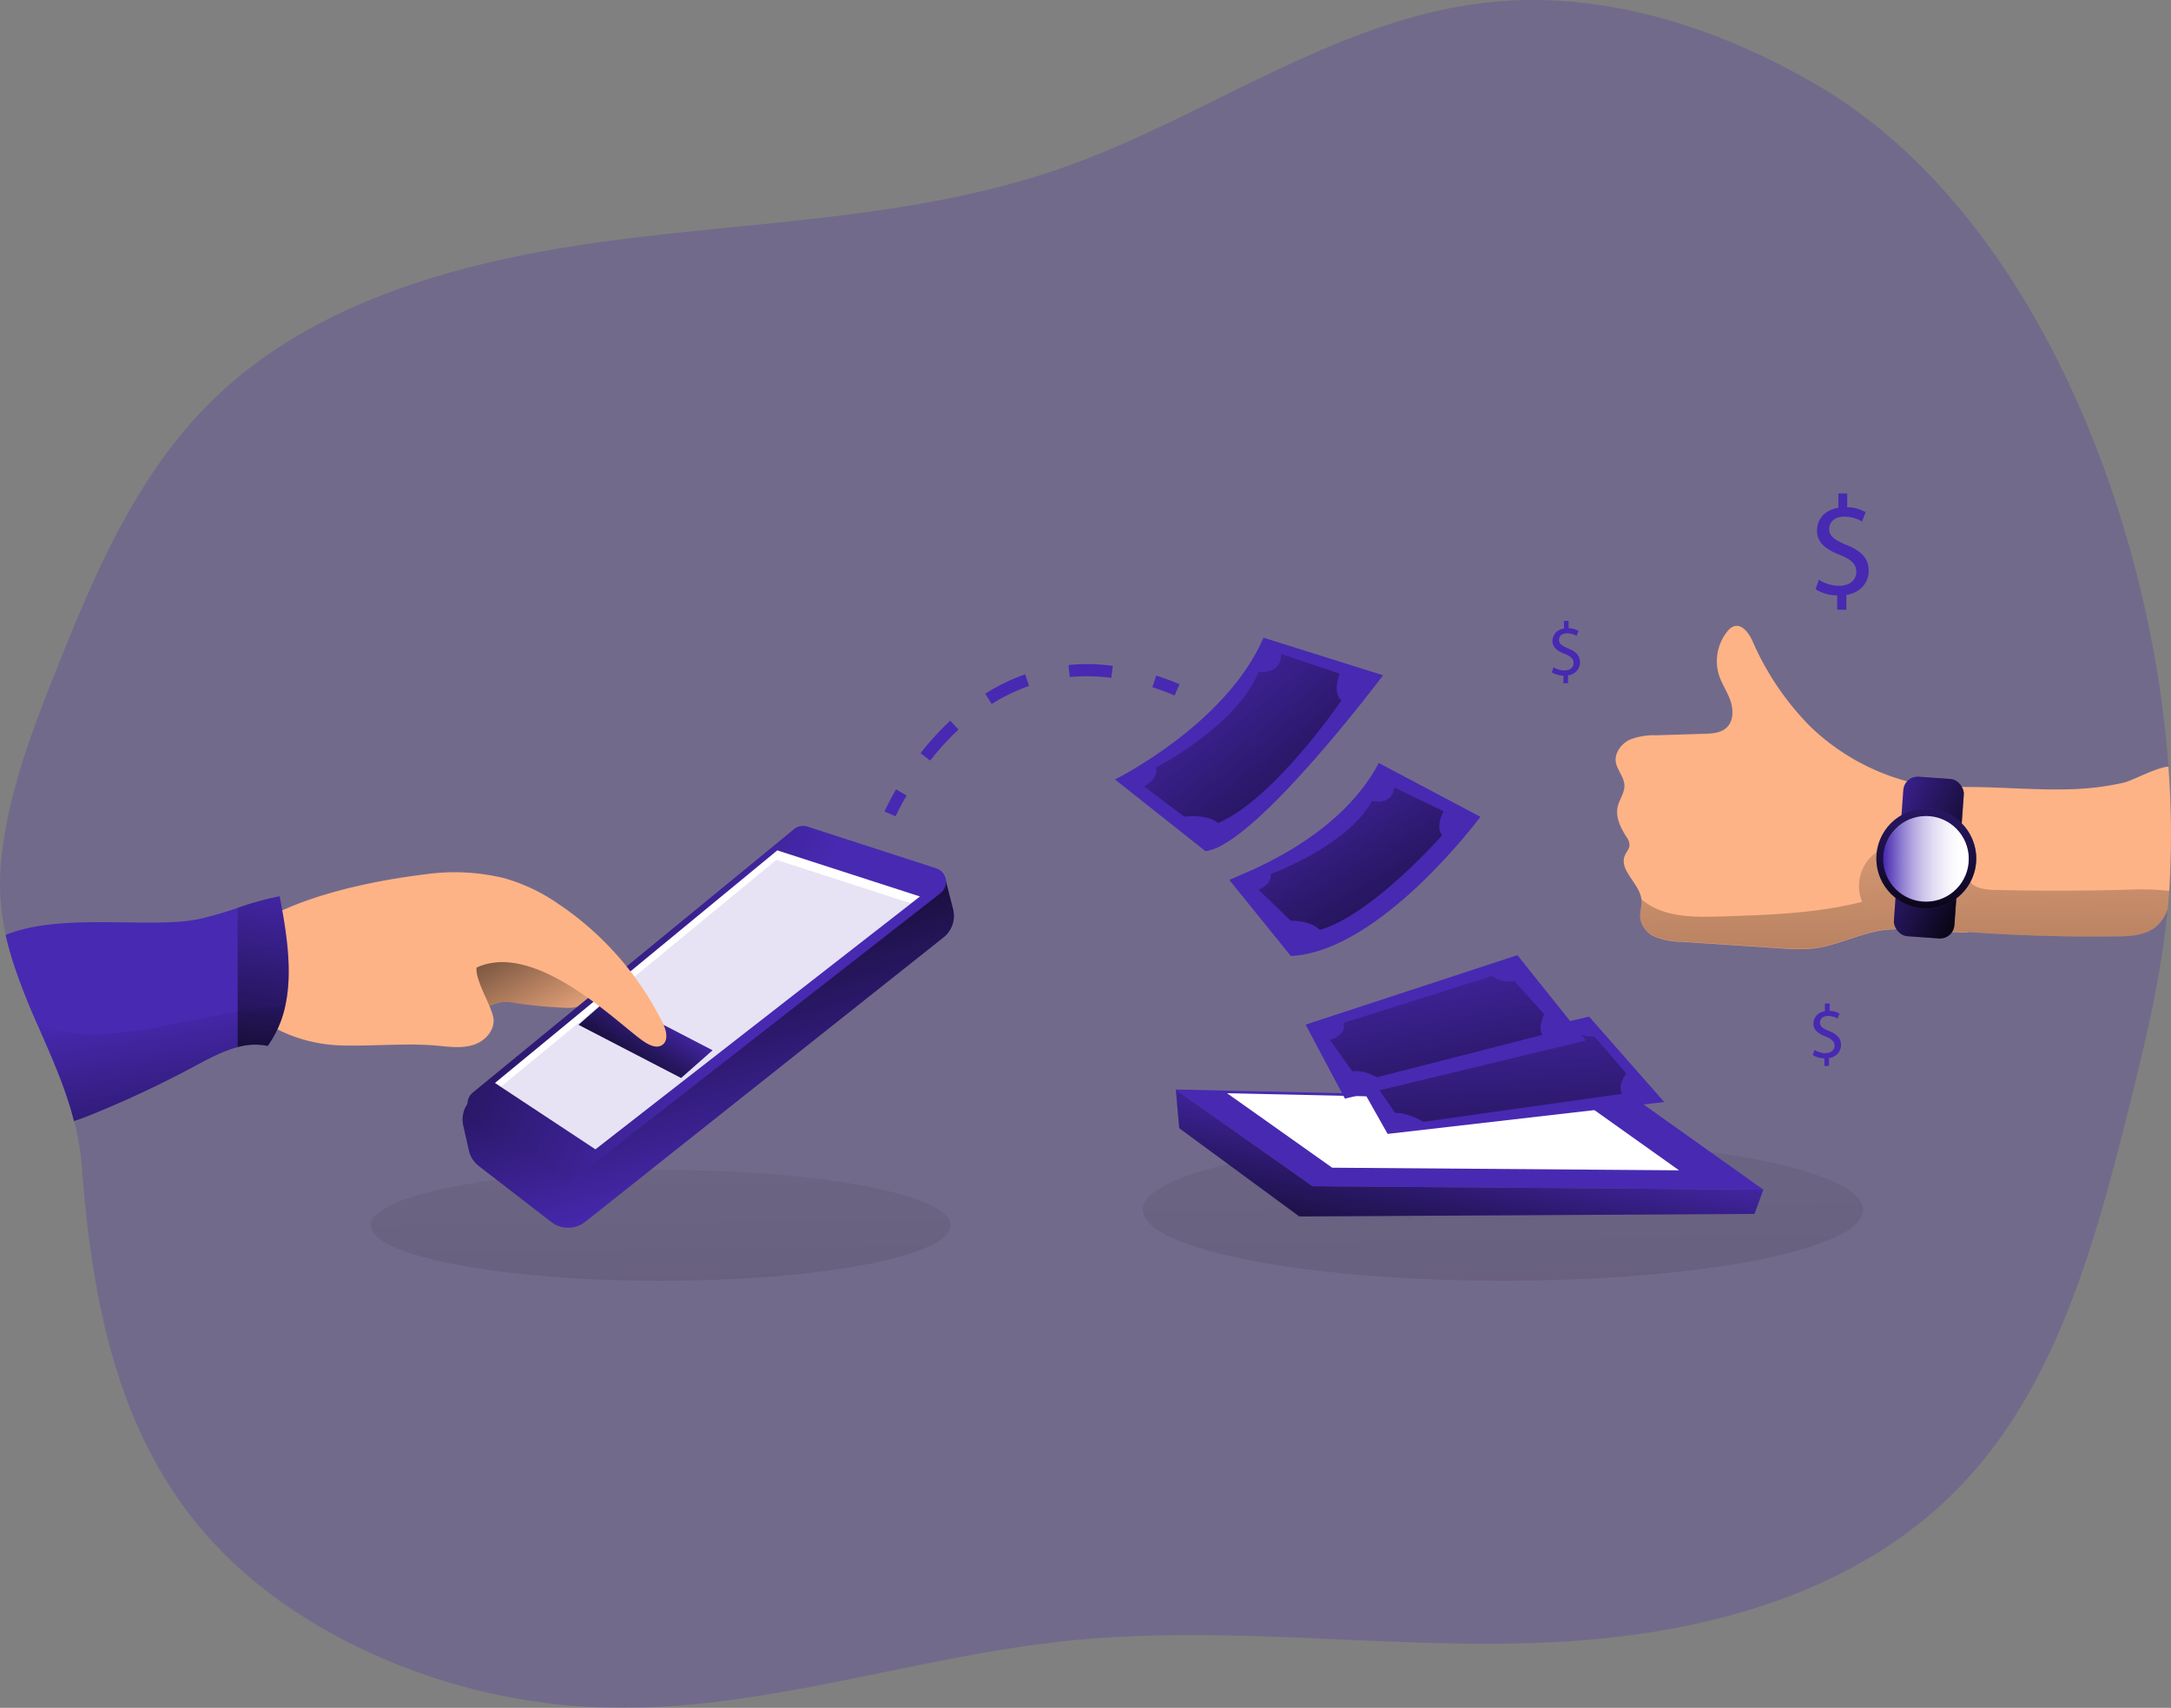 <svg id="Layer_1" data-name="Layer 1" xmlns="http://www.w3.org/2000/svg" xmlns:xlink="http://www.w3.org/1999/xlink" viewBox="0 0 559.39 440.09"><rect x="0" y="0" width="559.39" height="440.09" fill="#808080" stroke="none"/><defs><linearGradient id="linear-gradient" x1="169.54" y1="253.24" x2="172.14" y2="486.54" gradientUnits="userSpaceOnUse"><stop offset="0" stop-color="#010101" stop-opacity="0"/><stop offset="0.95" stop-color="#010101"/></linearGradient><linearGradient id="linear-gradient-2" x1="386.37" y1="231.74" x2="389.7" y2="530.35" xlink:href="#linear-gradient"/><linearGradient id="linear-gradient-3" x1="137.23" y1="292.41" x2="110.38" y2="242.25" xlink:href="#linear-gradient"/><linearGradient id="linear-gradient-4" x1="374.99" y1="286.5" x2="394.37" y2="392.54" gradientTransform="matrix(1.18, 0.12, -0.1, 0.99, -25.11, -63.12)" xlink:href="#linear-gradient"/><linearGradient id="linear-gradient-5" x1="198.1" y1="324.04" x2="170.53" y2="228.98" xlink:href="#linear-gradient"/><linearGradient id="linear-gradient-6" x1="196.64" y1="282.24" x2="67.56" y2="218.87" xlink:href="#linear-gradient"/><linearGradient id="linear-gradient-7" x1="171.34" y1="259.7" x2="157.55" y2="280.83" xlink:href="#linear-gradient"/><linearGradient id="linear-gradient-8" x1="379.85" y1="287.35" x2="368.85" y2="345.43" xlink:href="#linear-gradient"/><linearGradient id="linear-gradient-9" x1="493.19" y1="202.66" x2="496.12" y2="433.25" xlink:href="#linear-gradient"/><linearGradient id="linear-gradient-10" x1="44.15" y1="276.58" x2="57.8" y2="363.71" xlink:href="#linear-gradient"/><linearGradient id="linear-gradient-11" x1="304.3" y1="182.78" x2="375.15" y2="271.67" xlink:href="#linear-gradient"/><linearGradient id="linear-gradient-12" x1="334.99" y1="209.78" x2="387.35" y2="298.67" xlink:href="#linear-gradient"/><linearGradient id="linear-gradient-13" x1="368.61" y1="257.21" x2="386.63" y2="355.83" xlink:href="#linear-gradient"/><linearGradient id="linear-gradient-14" x1="74.73" y1="241.91" x2="59.47" y2="322.48" xlink:href="#linear-gradient"/><linearGradient id="linear-gradient-15" x1="480.33" y1="231.16" x2="517.29" y2="246.12" gradientTransform="translate(-15.89 36.54) rotate(-4.12)" xlink:href="#linear-gradient"/><linearGradient id="linear-gradient-16" x1="496.34" y1="180.85" x2="496.34" y2="245.54" xlink:href="#linear-gradient"/><linearGradient id="linear-gradient-17" x1="485.23" y1="221.31" x2="507.28" y2="221.31" gradientUnits="userSpaceOnUse"><stop offset="0" stop-color="#fff" stop-opacity="0"/><stop offset="0.13" stop-color="#fff" stop-opacity="0.23"/><stop offset="0.23" stop-color="#fff" stop-opacity="0.41"/><stop offset="0.35" stop-color="#fff" stop-opacity="0.59"/><stop offset="0.48" stop-color="#fff" stop-opacity="0.74"/><stop offset="0.6" stop-color="#fff" stop-opacity="0.85"/><stop offset="0.72" stop-color="#fff" stop-opacity="0.93"/><stop offset="0.84" stop-color="#fff" stop-opacity="0.98"/><stop offset="0.95" stop-color="#fff"/></linearGradient></defs><title>Transfer Money 2</title><path d="M562.1,245.28q-.2,3.57-.53,7.1c-1.69,17.57-5.88,34.82-10.16,51.92-8.51,34-18.23,69.42-41.39,94.81-27.91,30.54-70.46,40.95-110.72,42.38s-80.67-4.65-120.78-.56c-40.64,4.16-80.37,18.72-121.16,17.19a156.22,156.22,0,0,1-58.42-13.81C80.59,436,63.52,424,51.18,407.48c-19.26-25.63-24.7-57.79-27.07-88.65a68.66,68.66,0,0,0-1.32-9h0c-.18-.94-.4-1.87-.65-2.81C18.45,292.67,11,280.26,6.57,266.54c-.78-2.44-1.5-4.91-2.06-7.47a60.93,60.93,0,0,1-1.22-18.85c1.66-17.35,8-33.88,14.5-50.11,2.88-7.22,5.85-14.47,9.07-21.6,7.78-17.19,17.1-33.6,30.6-46.92,27.07-26.69,67-36.85,105.25-41.73s77.74-5.72,114.06-18.47c37.6-13.22,71.14-38.92,111-42.76,29.13-2.78,58.36,6.75,83.4,21.41,55.32,32.29,85.83,110.47,90.61,175.7A229.24,229.24,0,0,1,562.1,245.28Z" transform="translate(-3.03 -18.15)" fill="#4829b2" opacity="0.24" style="isolation:isolate"/><ellipse cx="170.24" cy="315.76" rx="74.68" ry="14.28" opacity="0.26" fill="url(#linear-gradient)"/><ellipse cx="387.26" cy="311.76" rx="92.8" ry="18.28" opacity="0.26" fill="url(#linear-gradient-2)"/><path d="M148.94,277.84a116.37,116.37,0,0,1-13.18-1.25,12.65,12.65,0,0,0-3.36-.22,14.21,14.21,0,0,0-4,1.37,41,41,0,0,1-24.28,2.62c-1.56-.31-3.25-.82-4.08-2.17a5.84,5.84,0,0,1-.67-2.36,38.87,38.87,0,0,1-.17-7.85,10.48,10.48,0,0,1,1-4.25,8.3,8.3,0,0,1,3.47-3.14c5.23-2.8,11.54-2,17.47-1.82,7,.25,14.25-.35,21,1.57,4.8,1.35,9.52,4.33,12.09,8.71C157.31,274.19,155,278.08,148.94,277.84Z" transform="translate(-3.03 -18.15)" fill="#fdb386"/><path d="M148.94,277.84a116.37,116.37,0,0,1-13.18-1.25,12.65,12.65,0,0,0-3.36-.22,14.21,14.21,0,0,0-4,1.37,41,41,0,0,1-24.28,2.62c-1.56-.31-3.25-.82-4.08-2.17a5.84,5.84,0,0,1-.67-2.36,38.87,38.87,0,0,1-.17-7.85,10.48,10.48,0,0,1,1-4.25,8.3,8.3,0,0,1,3.47-3.14c5.23-2.8,11.54-2,17.47-1.82,7,.25,14.25-.35,21,1.57,4.8,1.35,9.52,4.33,12.09,8.71C157.31,274.19,155,278.08,148.94,277.84Z" transform="translate(-3.03 -18.15)" fill="url(#linear-gradient-3)"/><polygon points="302.97 280.75 338.17 305.68 454.35 306.56 421.78 283.39 302.97 280.75" fill="#4829b2"/><polygon points="316.17 281.71 343.26 300.9 432.64 301.58 407.58 283.75 316.17 281.71" fill="#fff"/><path d="M290.31,219s28.6-14.08,38.28-36.52l30.81,9.68s-33,44-45.77,45.32Z" transform="translate(-3.03 -18.15)" fill="#4829b2"/><path d="M319.79,244.91c1.76-1.1,27.72-9.68,38.51-30.14l26.18,13.86s-25.74,34.77-48.85,35.87Z" transform="translate(-3.03 -18.15)" fill="#4829b2"/><polygon points="409.46 261.97 428.82 283.98 357.54 292.19 348.44 276.05 409.46 261.97" fill="#4829b2"/><path d="M361.09,292.19l46.2-8.92s2.15,2,6.59,2l8.17,9.47S419.62,298,421,300l-51.17,7.23s-3.93-2.4-7.34-2.31l-6-8.73S361.92,295.6,361.09,292.19Z" transform="translate(-3.03 -18.15)" fill="url(#linear-gradient-4)"/><path d="M248.56,252.27l-1.89-7.39c-1.19-4.26-4.46-.55-8.44,1.37l-112,54a7.1,7.1,0,0,0-3.83,7.94l1.44,6.39a7.05,7.05,0,0,0,2.58,4.05l18.67,14.42a7.09,7.09,0,0,0,8.73-.06l92.31-73.28A7.08,7.08,0,0,0,248.56,252.27Z" transform="translate(-3.03 -18.15)" fill="#4829b2"/><path d="M248.56,252.27l-1.89-7.39c-1.19-4.26-4.46-.55-8.44,1.37l-112,54a7.1,7.1,0,0,0-3.83,7.94l1.44,6.39a7.05,7.05,0,0,0,2.58,4.05l18.67,14.42a7.09,7.09,0,0,0,8.73-.06l92.31-73.28A7.08,7.08,0,0,0,248.56,252.27Z" transform="translate(-3.03 -18.15)" fill="url(#linear-gradient-5)"/><path d="M124.86,299.69l82.77-67.88a3.69,3.69,0,0,1,3.47-.65l33.15,10.74a3.68,3.68,0,0,1,1.13,6.4l-93.85,73.24a3.68,3.68,0,0,1-4.43.07L125,305.51A3.69,3.69,0,0,1,124.86,299.69Z" transform="translate(-3.03 -18.15)" fill="#4829b2"/><path d="M124.86,299.69l82.77-67.88a3.69,3.69,0,0,1,3.47-.65l33.15,10.74a3.68,3.68,0,0,1,1.13,6.4l-93.85,73.24a3.68,3.68,0,0,1-4.43.07L125,305.51A3.69,3.69,0,0,1,124.86,299.69Z" transform="translate(-3.03 -18.15)" fill="url(#linear-gradient-6)"/><polygon points="237.04 231.01 234.76 232.79 153.42 296.16 129.04 280.06 127.54 279.06 200.28 219.13 237.04 231.01" fill="#fff"/><polygon points="234.76 232.79 153.42 296.16 129.04 280.06 200.06 221.57 234.76 232.79" fill="#4829b2" opacity="0.13"/><polygon points="175.5 277.77 149.09 264.07 157.19 256.95 183.6 270.64 175.5 277.77" fill="#4829b2"/><polygon points="175.5 277.77 149.09 264.07 157.19 256.95 183.6 270.64 175.5 277.77" fill="url(#linear-gradient-7)"/><path d="M233.81,228.51l-2.88-1.23a58.21,58.21,0,0,1,3-5.71l2.71,1.57A52.48,52.48,0,0,0,233.81,228.51Z" transform="translate(-3.03 -18.15)" fill="#4829b2"/><path d="M242.69,214.15l-2.46-1.93a72.62,72.62,0,0,1,7.65-8.36l2.13,2.29A68.94,68.94,0,0,0,242.69,214.15Zm15.86-14.59-1.66-2.65a50.41,50.41,0,0,1,10.29-5l1,3A48.09,48.09,0,0,0,258.55,199.56Zm30.82-6.73a48.25,48.25,0,0,0-10.72-.21l-.3-3.11a52.13,52.13,0,0,1,11.42.21Z" transform="translate(-3.03 -18.15)" fill="#4829b2"/><path d="M305.69,197.36c-1.91-.8-3.84-1.52-5.74-2.13l1-3c2,.64,4,1.39,6,2.23Z" transform="translate(-3.03 -18.15)" fill="#4829b2"/><polygon points="303.85 290.72 302.97 280.75 338.17 305.68 454.35 306.56 452.07 312.8 334.8 313.46 303.85 290.72" fill="#4829b2"/><polygon points="303.85 290.72 302.97 280.75 338.17 305.68 454.35 306.56 452.07 312.8 334.8 313.46 303.85 290.72" fill="url(#linear-gradient-8)"/><path d="M513.65,235.19c-.13,3.94-.35,7.87-.6,11.81-.12,2.25-.28,4.47-.47,6.72-.12,1.66-.43,3.6-1.87,4.38a2.75,2.75,0,0,1-.63.25,7.87,7.87,0,0,1-2.12.09l-9.79-.65a48.77,48.77,0,0,0-9.59,0c-6.32.81-12.13,4.06-18.44,4.78a46.93,46.93,0,0,1-8.38-.06l-25.67-1.69a18.68,18.68,0,0,1-6.43-1.22,6.29,6.29,0,0,1-4-4.84c-.16-1.54.43-3.07.31-4.63a.42.42,0,0,0,0-.19c-.44-4.16-5.91-7.53-4.25-11.38.37-.9,1.15-1.68,1.18-2.65a3.81,3.81,0,0,0-.84-2.16c-1.44-2.31-2.81-5-2.22-7.69.44-1.91,1.81-3.63,1.75-5.56-.09-2.22-2-4-2.25-6.19s1.47-4.53,3.59-5.54a17,17,0,0,1,6.88-1.15l12.32-.38c2-.06,4.28-.18,5.78-1.59,1.81-1.69,1.78-4.6,1-6.91s-2.25-4.38-3-6.72a12.24,12.24,0,0,1,2.19-11.16,4,4,0,0,1,1.59-1.28c2.22-.81,4.07,1.81,5,4a72.34,72.34,0,0,0,14.63,21.63,57.53,57.53,0,0,0,28.13,15c3.09.68,7.59.25,11.16.75a9.42,9.42,0,0,1,3,.84C515.71,223.81,513.77,231.59,513.65,235.19Z" transform="translate(-3.03 -18.15)" fill="#fdb386"/><path d="M562.1,245.28c0,.82-.1,1.63-.16,2.44-.09,1.56-.22,3.13-.37,4.66a11.15,11.15,0,0,1-2.47,4.06c-2.82,2.75-7,3-10.79,3q-18.19.24-36.38-1c-.63,0-1.25-.1-1.85-.16a9.83,9.83,0,0,1-4.65-1.56c-2.91-2.1-3.69-6.16-4.22-9.82-1.07-7.06-2.13-14.38-.44-21.32a7.85,7.85,0,0,1,.72-2.09,4.35,4.35,0,0,1,1.31-1.69,6.27,6.27,0,0,1,3.53-.84c.78,0,1.57,0,2.35,0,8.87-.1,17.75.78,26.63.59a71.71,71.71,0,0,0,14.82-1.69c2.37-.53,8.34-3.91,11.62-4.16A229.24,229.24,0,0,1,562.1,245.28Z" transform="translate(-3.03 -18.15)" fill="#fdb386"/><path d="M561.94,247.72c-.09,1.56-.22,3.13-.37,4.66a11.15,11.15,0,0,1-2.47,4.06c-2.82,2.75-7,3-10.79,3q-18.19.24-36.38-1c-.63,0-1.25-.1-1.85-.16a7.87,7.87,0,0,1-2.12.09l-9.79-.65a48.77,48.77,0,0,0-9.59,0c-6.32.81-12.13,4.06-18.44,4.78a46.93,46.93,0,0,1-8.38-.06l-25.67-1.69a18.68,18.68,0,0,1-6.43-1.22,6.29,6.29,0,0,1-4-4.84c-.16-1.54.43-3.07.31-4.63a.42.42,0,0,0,0-.19c5.31,4.63,13.09,4.66,20.19,4.44,12.32-.37,24.73-.75,36.67-3.78a10.66,10.66,0,0,1,1.75-11c1.12-1.28,2.56-2.25,3.78-3.43,2.59-2.57,4.06-6,6.44-8.82a10.28,10.28,0,0,1,6.69-3.78,5.84,5.84,0,0,1,2.9.53c3.76,1.81,4.13,6.94,3.91,11.1s-.09,9.19,3.53,11.28a5.93,5.93,0,0,0,1.22.53,15.43,15.43,0,0,0,4.19.53c11.35.29,22.7.25,34.07-.06A67.22,67.22,0,0,1,561.94,247.72Z" transform="translate(-3.03 -18.15)" fill="url(#linear-gradient-9)"/><path d="M112.64,243.44a54.11,54.11,0,0,1,20.29,1A46.57,46.57,0,0,1,146.8,251a79.46,79.46,0,0,1,27,30.76c.91,1.86,1.57,4.5-.14,5.67-1.47,1-3.42,0-4.88-1-6.37-4.36-27.69-26-42.95-18.95-.42,3.28,3.82,9.77,4.33,13,.45,2.93-1.9,5.7-4.67,6.75s-5.83.78-8.77.47c-8.44-.88-16.85.06-25.34-.14-19.82-.45-32.15-14.72-31-22.16C61.43,259.25,77,247.85,112.64,243.44Z" transform="translate(-3.03 -18.15)" fill="#fdb386"/><polygon points="336.41 264.03 390.98 246.13 408.58 268.13 346.54 283.1 336.41 264.03" fill="#4829b2"/><path d="M76.56,277.2A27.49,27.49,0,0,1,72,287.67a16.18,16.18,0,0,0-7.73.31c-3.78,1-7.5,3-11,4.85a266.91,266.91,0,0,1-26.07,12.28c-1.65.69-3.37,1.35-5.12,1.91-2.22-8.75-5.88-16.76-9.38-24.79a165.18,165.18,0,0,1-6.16-15.69c-.78-2.44-1.5-4.91-2.06-7.47C18.79,253.19,42,257.54,54.15,255a94.11,94.11,0,0,0,10.12-2.9,76.29,76.29,0,0,1,10.82-3C76.84,258.29,78.47,268.32,76.56,277.2Z" transform="translate(-3.03 -18.15)" fill="#4829b2"/><path d="M76.56,277.2A27.49,27.49,0,0,1,72,287.67c-6.47-1.44-12.88,2-18.7,5.16a266.91,266.91,0,0,1-26.07,12.28c-1.65.69-3.37,1.35-5.12,1.91-2.22-8.75-5.88-16.76-9.38-24.79A43.9,43.9,0,0,0,30,284.61c8.44-.38,16.69-2.44,25-4C62.15,279.2,69.37,278.2,76.56,277.2Z" transform="translate(-3.03 -18.15)" fill="url(#linear-gradient-10)"/><path d="M333.14,186.68l15.07,5.06s-2,4.73.44,6.93c0,0-17.27,25.41-31.79,31.57,0,0-2.09-2.31-8.69-1.65l-10.35-7.81s3.86-1.87,3-4.84c0,0,20.79-10.56,26.51-24.64C327.31,191.3,333.14,192.18,333.14,186.68Z" transform="translate(-3.03 -18.15)" fill="url(#linear-gradient-11)"/><path d="M362.28,221.08,375,227.21s-2.27,4-.37,6.17c0,0-18.06,20.56-31.57,24.4,0,0-1.6-2.27-7.5-2.41l-8.28-8s3.61-1.23,3.16-4c0,0,19.53-7,26.14-18.85C356.62,224.52,361.67,225.94,362.28,221.08Z" transform="translate(-3.03 -18.15)" fill="url(#linear-gradient-12)"/><path d="M349.2,281.73l38.29-12.1a7.55,7.55,0,0,0,5.72,1.32l7.7,8.58s-1.76,3.52-.44,5.28l-42.61,10.93s-3.52-2-6.39-1.54l-5.79-8.07S350.19,285,349.2,281.73Z" transform="translate(-3.03 -18.15)" fill="url(#linear-gradient-13)"/><path d="M76.56,277.2A27.49,27.49,0,0,1,72,287.67a16.18,16.18,0,0,0-7.73.31V252.1a76.29,76.29,0,0,1,10.82-3C76.84,258.29,78.47,268.32,76.56,277.2Z" transform="translate(-3.03 -18.15)" fill="url(#linear-gradient-14)"/><rect x="492.22" y="218.53" width="15.62" height="41.2" rx="3.72" transform="translate(15.44 -53.45) rotate(4.12)" fill="#4829b2"/><rect x="492.22" y="218.53" width="15.62" height="41.2" rx="3.72" transform="translate(15.44 -53.45) rotate(4.12)" fill="url(#linear-gradient-15)"/><circle cx="496.34" cy="221.23" r="12.87" fill="#4829b2"/><circle cx="496.34" cy="221.23" r="12.87" fill="url(#linear-gradient-16)"/><circle cx="496.25" cy="221.31" r="11.03" fill="#4829b2"/><circle cx="496.25" cy="221.31" r="11.03" fill="url(#linear-gradient-17)"/><path d="M476.41,175.27v-3.69a10.55,10.55,0,0,1-5.58-1.6l.87-2.44A9.79,9.79,0,0,0,477,169.1c2.59,0,4.34-1.49,4.34-3.57s-1.43-3.25-4.12-4.34c-3.73-1.46-6-3.14-6-6.31s2.15-5.33,5.5-5.88v-3.68h2.27v3.54a9.7,9.7,0,0,1,4.74,1.27l-.91,2.41a8.81,8.81,0,0,0-4.6-1.24c-2.81,0-3.87,1.68-3.87,3.14,0,1.9,1.35,2.84,4.53,4.16,3.75,1.53,5.65,3.43,5.65,6.67,0,2.89-2,5.58-5.76,6.2v3.8Z" transform="translate(-3.03 -18.15)" fill="#4829b2"/><path d="M405.87,194.25v-2a5.68,5.68,0,0,1-3-.86l.47-1.31a5.2,5.2,0,0,0,2.82.84c1.39,0,2.33-.8,2.33-1.91s-.77-1.75-2.22-2.33c-2-.79-3.22-1.69-3.22-3.39a3.21,3.21,0,0,1,2.95-3.15v-2h1.21v1.9a5.27,5.27,0,0,1,2.55.69l-.49,1.29a4.66,4.66,0,0,0-2.47-.67c-1.5,0-2.07.9-2.07,1.69,0,1,.72,1.52,2.42,2.23,2,.82,3,1.84,3,3.58a3.4,3.4,0,0,1-3.09,3.32v2Z" transform="translate(-3.03 -18.15)" fill="#4829b2"/><path d="M473.11,292.87v-2a5.72,5.72,0,0,1-3-.86l.47-1.31a5.22,5.22,0,0,0,2.82.84c1.39,0,2.33-.8,2.33-1.92s-.77-1.74-2.21-2.33c-2-.78-3.23-1.68-3.23-3.38a3.21,3.21,0,0,1,2.95-3.16v-2h1.22v1.9a5.27,5.27,0,0,1,2.54.68l-.49,1.29a4.77,4.77,0,0,0-2.46-.66c-1.51,0-2.08.9-2.08,1.68,0,1,.72,1.53,2.43,2.23,2,.82,3,1.84,3,3.58a3.4,3.4,0,0,1-3.09,3.33v2Z" transform="translate(-3.03 -18.15)" fill="#4829b2"/></svg>